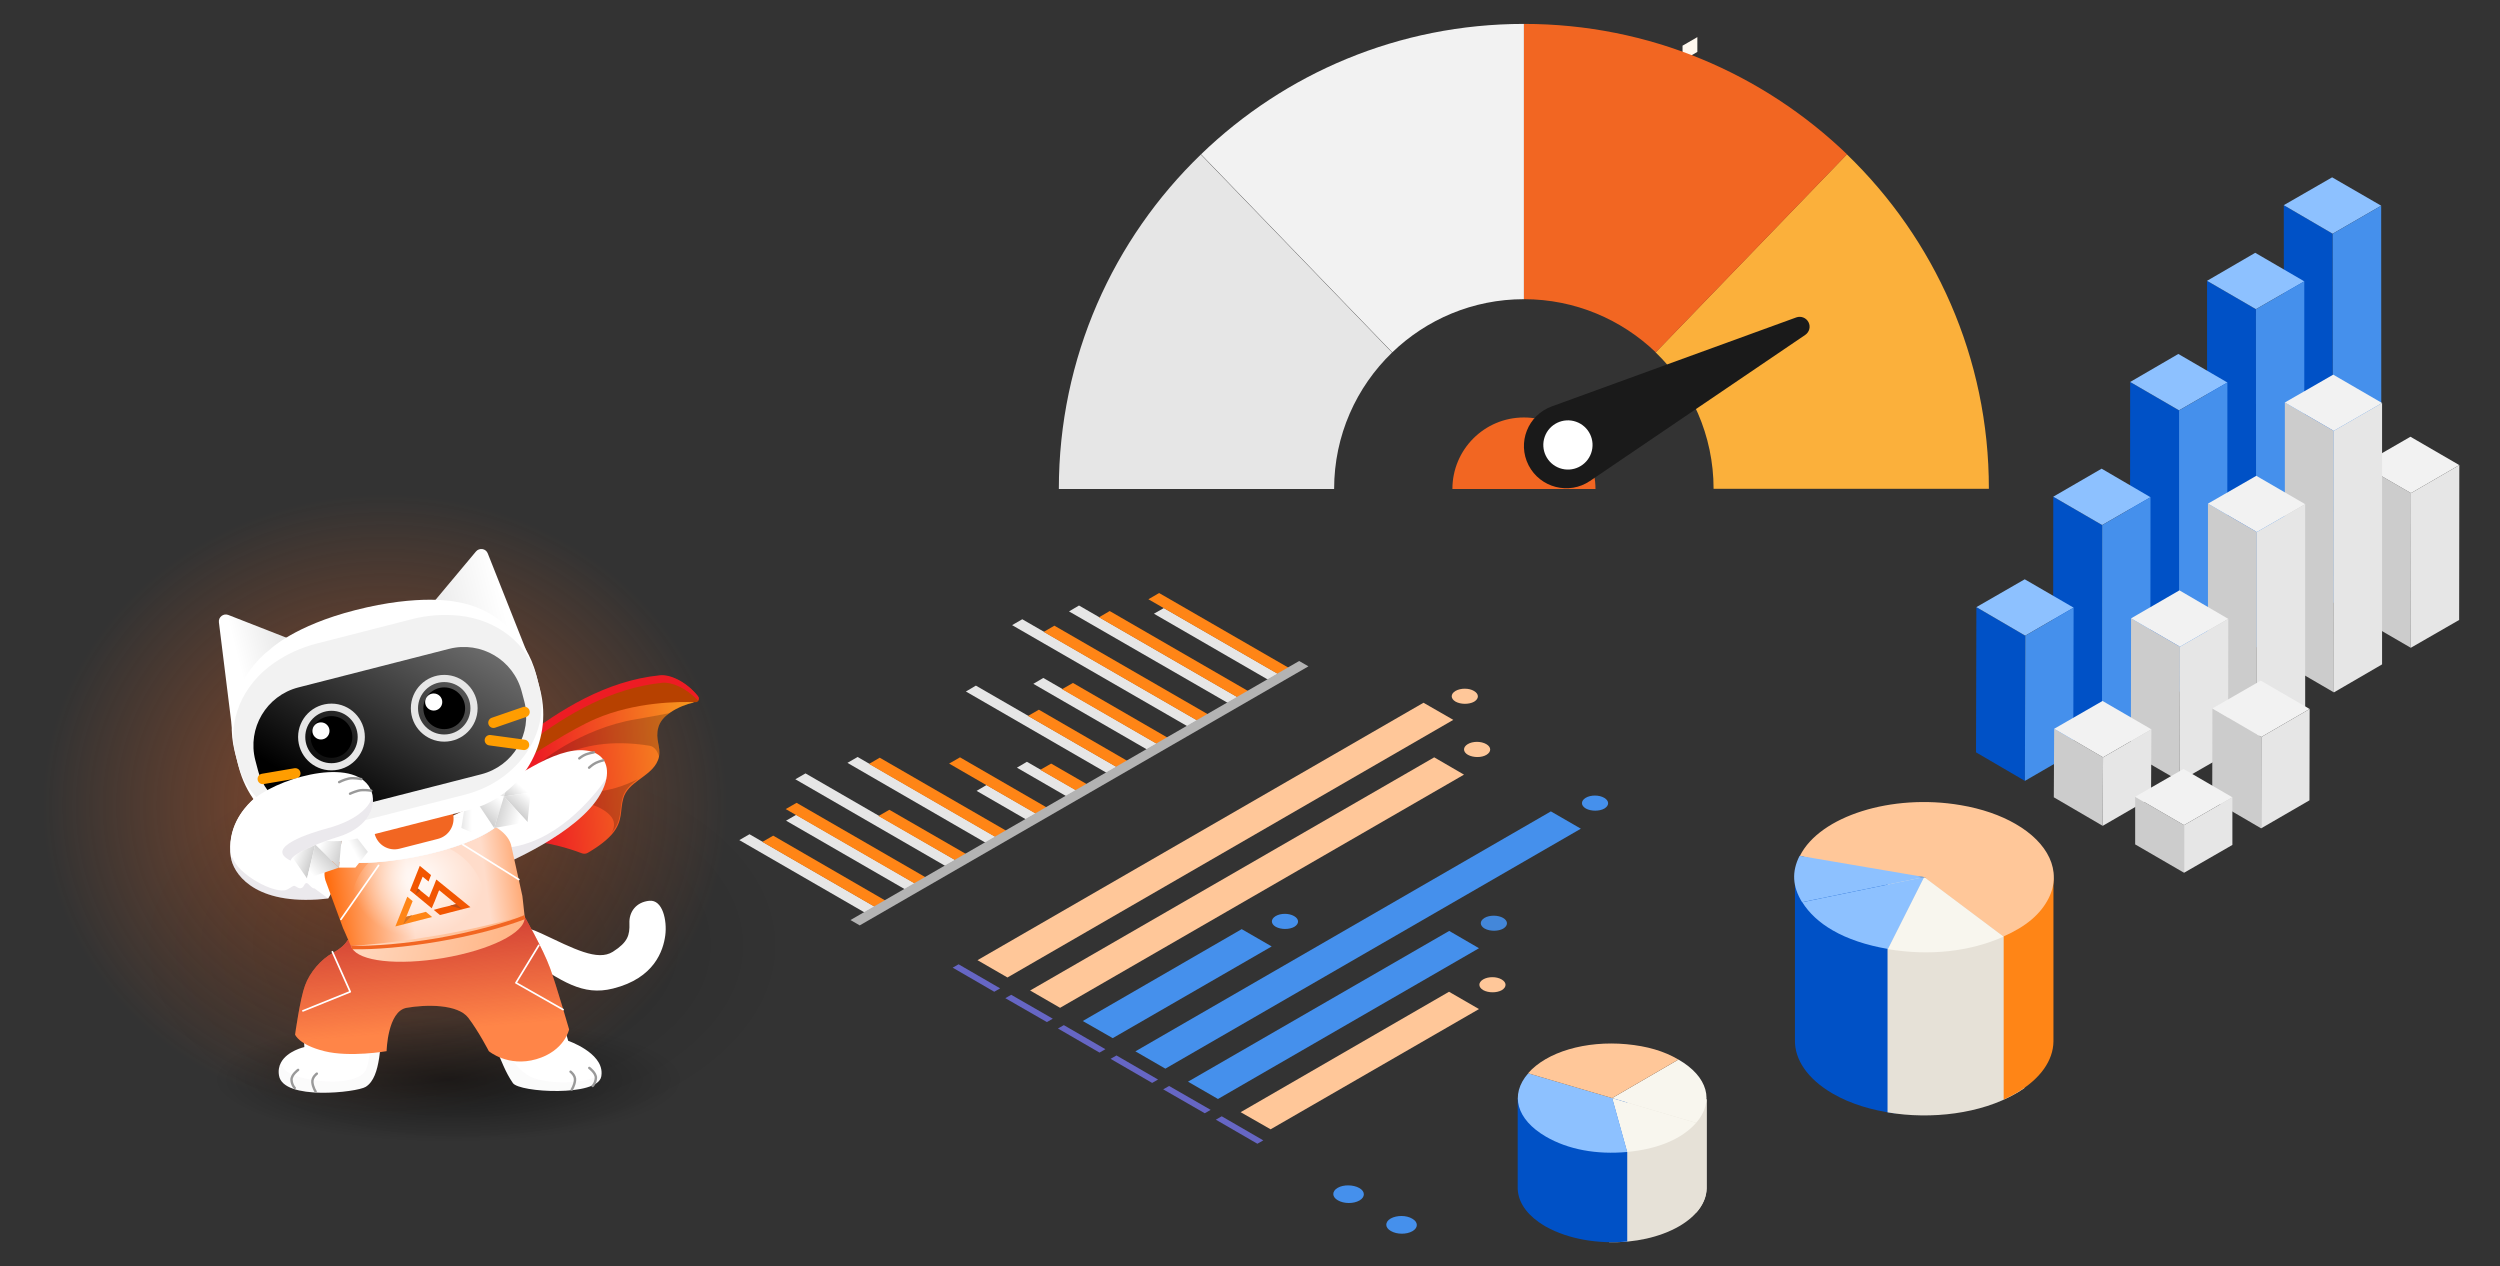 <?xml version="1.0" encoding="utf-8"?>
<!-- Generator: Adobe Illustrator 24.3.0, SVG Export Plug-In . SVG Version: 6.00 Build 0)  -->
<svg version="1.1" id="Layer_1" xmlns="http://www.w3.org/2000/svg" xmlns:xlink="http://www.w3.org/1999/xlink" x="0px" y="0px"
	 viewBox="0 0 1401.3 709.7" style="enable-background:new 0 0 1401.3 709.7;" xml:space="preserve">
<rect x="0" y="0" width="1401.3" height="709.7" fill="#333333" stroke="none"/>
<style type="text/css">
	.st0{fill:#E6E6E6;}
	.st1{fill:#FF8516;}
	.st2{fill:#B3B3B3;}
	.st3{fill:#6666C4;}
	.st4{fill:#FFC799;}
	.st5{fill:#4590EC;}
	.st6{opacity:0.9;fill:#4590EC;enable-background:new    ;}
	.st7{enable-background:new    ;}
	.st8{fill:#0051C6;}
	.st9{fill:#8DC1FF;}
	.st10{fill:#CCCCCC;}
	.st11{fill:#F2F2F2;}
	.st12{fill:#E6E1D7;}
	.st13{fill:#F8F6EE;}
	.st14{fill:#FFF8EF;}
	.st15{fill:#F26622;}
	.st16{fill:#FBB03B;}
	.st17{fill:#1A1A1A;}
	.st18{fill:#FFFFFF;}
	.st19{opacity:0.5;fill:url(#SVGID_1_);enable-background:new    ;}
	.st20{opacity:0.2;fill:url(#SVGID_2_);enable-background:new    ;}
	.st21{opacity:0.5;fill:url(#SVGID_3_);enable-background:new    ;}
	.st22{fill:url(#SVGID_4_);}
	.st23{fill:url(#SVGID_5_);}
	.st24{opacity:0.2;}
	.st25{fill:#B74100;}
	.st26{fill:#ED1C24;}
	.st27{fill:#371A45;}
	.st28{opacity:0.1;}
	.st29{opacity:2.000000e-02;}
	.st30{fill:#FF8548;}
	.st31{fill:url(#SVGID_6_);}
	.st32{fill:url(#SVGID_7_);}
	.st33{fill:url(#SVGID_8_);}
	.st34{fill:#EAEBEF;}
	.st35{opacity:0.8;fill:url(#SVGID_9_);enable-background:new    ;}
	.st36{fill:#F25601;}
	.st37{fill:#BC4E17;}
	.st38{fill:#D17224;}
	.st39{fill:none;stroke:#999999;stroke-width:1.369;stroke-linecap:round;stroke-linejoin:round;stroke-miterlimit:10;}
	.st40{fill:url(#SVGID_10_);}
	.st41{fill:url(#SVGID_11_);}
	.st42{fill:url(#SVGID_12_);}
	.st43{fill:url(#SVGID_13_);}
	.st44{fill:url(#SVGID_14_);}
	.st45{fill:url(#SVGID_15_);}
	.st46{fill:url(#SVGID_16_);}
	.st47{fill:url(#SVGID_17_);}
	.st48{fill:url(#SVGID_18_);}
	.st49{fill:url(#SVGID_19_);}
	.st50{fill:url(#SVGID_20_);}
	.st51{fill:url(#SVGID_21_);}
	.st52{fill:url(#SVGID_22_);}
	.st53{fill:url(#SVGID_23_);}
	.st54{fill:url(#SVGID_24_);}
	.st55{fill:none;stroke:#E6E6E6;stroke-width:4.019;stroke-linecap:round;stroke-linejoin:round;stroke-miterlimit:10;}
	.st56{fill:none;stroke:#FF9D00;stroke-width:5.864;stroke-linecap:round;stroke-linejoin:round;stroke-miterlimit:10;}
	.st57{fill:none;stroke:#FFFFFF;stroke-width:0.959;stroke-linecap:round;stroke-linejoin:round;stroke-miterlimit:10;}
</style>
<g>
	<g>
		<g>
			<g>
				<polygon class="st0" points="490.4,508.2 484.7,511.5 414.4,470.9 420.1,467.6 				"/>
				<polygon class="st1" points="496.3,504.8 490.3,508.3 427.3,471.9 433.4,468.4 				"/>
			</g>
			<g>
				<polygon class="st0" points="513,495.2 507.3,498.5 440.6,460 446.3,456.7 				"/>
				<polygon class="st1" points="518.9,491.8 512.8,495.3 440.4,453.5 446.5,450 				"/>
			</g>
			<g>
				<polygon class="st0" points="535.6,482.1 529.9,485.4 445.8,436.8 451.5,433.5 				"/>
				<polygon class="st1" points="541.5,478.7 535.5,482.2 492.4,457.4 498.5,453.9 				"/>
			</g>
			<g>
				<polygon class="st0" points="558.2,469.1 552.5,472.4 475,427.6 480.7,424.3 				"/>
				<polygon class="st1" points="564.1,465.7 558,469.2 487.1,428.2 493.1,424.7 				"/>
			</g>
			<g>
				<polygon class="st0" points="626,429.9 620.3,433.2 541.4,387.6 547,384.3 				"/>
				<polygon class="st1" points="631.9,426.5 625.9,430 576.2,401.3 582.3,397.8 				"/>
			</g>
			<g>
				<polygon class="st0" points="648.6,416.9 642.9,420.1 579.2,383.3 584.8,380 				"/>
				<polygon class="st1" points="654.5,413.5 648.5,417 595.3,386.3 601.4,382.8 				"/>
			</g>
			<g>
				<polygon class="st0" points="671.2,403.8 665.6,407.1 567.3,350.4 573,347.1 				"/>
				<polygon class="st1" points="677.1,400.4 671.1,403.9 585,354.2 591,350.7 				"/>
			</g>
			<g>
				<polygon class="st0" points="693.8,390.8 688.2,394 599.2,342.7 604.8,339.4 				"/>
				<polygon class="st1" points="699.7,387.4 693.7,390.9 616,346 622,342.5 				"/>
			</g>
			<g>
				<polygon class="st0" points="716.4,377.7 710.8,381 646.8,344 652.4,340.8 				"/>
				<polygon class="st1" points="722.3,374.3 716.3,377.8 643.7,335.9 649.7,332.4 				"/>
			</g>
			<g>
				<polygon class="st0" points="580.8,456 575.1,459.3 547.4,443.3 553,440 				"/>
				<polygon class="st1" points="586.7,452.6 580.6,456.1 532,428 538.1,424.5 				"/>
			</g>
			<g>
				<polygon class="st0" points="603.4,443 597.7,446.3 570,430.3 575.6,427 				"/>
				<polygon class="st1" points="609.3,439.6 603.2,443.1 583.1,431.5 589.2,428 				"/>
			</g>
		</g>
		<polygon class="st2" points="733.4,373.5 481.9,518.7 476.7,515.7 728.2,370.5 		"/>
	</g>
	<g>
		<g>
			<g>
				<g>
					<polygon class="st3" points="560.6,554 557.3,555.9 534,542.4 537.3,540.5 					"/>
					<polygon class="st3" points="590.1,571 586.8,572.9 563.5,559.5 566.8,557.6 					"/>
					<polygon class="st3" points="619.6,588.1 616.3,590 593,576.5 596.3,574.6 					"/>
					<polygon class="st3" points="649.1,605.1 645.8,607 622.5,593.5 625.8,591.6 					"/>
					<polygon class="st3" points="678.6,622.1 675.3,624 652,610.6 655.3,608.7 					"/>
					<polygon class="st3" points="708.1,639.2 704.8,641.1 681.5,627.6 684.8,625.7 					"/>
				</g>
				<g>
					<polygon class="st4" points="814.6,403.5 564.7,547.9 547.9,538.2 797.9,393.9 					"/>
					<polygon class="st4" points="820.6,434.2 594.2,564.9 577.4,555.2 803.9,424.5 					"/>
					<polygon class="st5" points="712.8,530.5 623.7,581.9 606.9,572.3 696,520.8 					"/>
					<polygon class="st5" points="886.1,464.5 653.2,599 636.4,589.3 869.3,454.8 					"/>
					<polygon class="st5" points="829,531.5 682.7,616 665.9,606.3 812.3,521.8 					"/>
					<polygon class="st4" points="829,565.6 712.2,633 695.4,623.4 812.2,555.9 					"/>
				</g>
			</g>
			<g>
				<path class="st5" d="M725.4,513.5c2.9,1.7,2.9,4.3,0.1,6c-2.8,1.6-7.5,1.6-10.4,0c-2.9-1.7-2.9-4.3-0.1-6
					C717.8,511.8,722.5,511.8,725.4,513.5z"/>
			</g>
			<g>
				<path class="st5" d="M899.2,447.2c2.9,1.7,2.9,4.3,0.1,6c-2.8,1.6-7.5,1.6-10.4,0c-2.9-1.7-2.9-4.3-0.1-6
					S896.3,445.5,899.2,447.2z"/>
			</g>
			<g>
				<path class="st6" d="M842.5,514.5c2.9,1.7,2.9,4.3,0.1,6c-2.8,1.6-7.5,1.6-10.4,0c-2.9-1.7-2.9-4.3-0.1-6
					C835,512.8,839.7,512.9,842.5,514.5z"/>
			</g>
			<g>
				<path class="st4" d="M826.2,387.3c2.9,1.7,2.9,4.3,0.1,6c-2.8,1.6-7.5,1.6-10.4,0c-2.9-1.7-2.9-4.3-0.1-6
					C818.7,385.6,823.4,385.6,826.2,387.3z"/>
			</g>
			<g>
				<path class="st4" d="M841.7,549c2.9,1.7,2.9,4.3,0.1,6c-2.8,1.6-7.5,1.6-10.4,0c-2.9-1.7-2.9-4.3-0.1-6
					C834.2,547.3,838.8,547.3,841.7,549z"/>
			</g>
			<g>
				<path class="st4" d="M833.1,417.1c2.9,1.7,2.9,4.3,0.1,6s-7.5,1.6-10.4,0c-2.9-1.7-2.9-4.3-0.1-6S830.2,415.4,833.1,417.1z"/>
			</g>
		</g>
		<g>
			<path class="st5" d="M761.9,665.9c3.4,1.9,3.4,5.1,0.1,7c-3.3,1.9-8.7,1.9-12.1-0.1c-3.4-1.9-3.4-5.1-0.1-7
				C753.1,663.9,758.5,664,761.9,665.9z"/>
			<path class="st5" d="M791.6,683.1c3.4,1.9,3.4,5.1,0.1,7c-3.3,1.9-8.7,1.9-12.1-0.1c-3.4-1.9-3.4-5.1-0.1-7
				C782.9,681.1,788.3,681.1,791.6,683.1z"/>
		</g>
	</g>
	<g>
		<g class="st7">
			<g>
				<polygon class="st8" points="1307.7,338 1280.3,322 1280.1,115 1307.5,131 				"/>
			</g>
			<g>
				<polygon class="st9" points="1307.5,131 1280.1,115 1307.2,99.4 1334.7,115.3 				"/>
			</g>
			<g>
				<polygon class="st5" points="1307.7,338 1307.5,131 1334.7,115.3 1334.8,322.3 				"/>
			</g>
		</g>
		<g class="st7">
			<g>
				<polygon class="st8" points="1264.6,362.9 1237.1,346.9 1237.1,157.4 1264.5,173.3 				"/>
			</g>
			<g>
				<polygon class="st9" points="1264.5,173.3 1237.1,157.4 1264.1,141.7 1291.6,157.7 				"/>
			</g>
			<g>
				<polygon class="st5" points="1264.6,362.9 1264.5,173.3 1291.6,157.7 1291.6,347.2 				"/>
			</g>
		</g>
		<g class="st7">
			<g>
				<polygon class="st8" points="1221.4,387.8 1193.9,371.9 1194,214.1 1221.4,230 				"/>
			</g>
			<g>
				<polygon class="st9" points="1221.4,230 1194,214.1 1221,198.4 1248.5,214.4 				"/>
			</g>
			<g>
				<polygon class="st5" points="1221.4,387.8 1221.4,230 1248.5,214.4 1248.4,372.2 				"/>
			</g>
		</g>
		<g class="st7">
			<g>
				<polygon class="st8" points="1178.2,412.7 1150.8,396.8 1150.9,278.4 1178.3,294.3 				"/>
			</g>
			<g>
				<polygon class="st9" points="1178.3,294.3 1150.9,278.4 1178,262.7 1205.4,278.7 				"/>
			</g>
			<g>
				<polygon class="st5" points="1178.2,412.7 1178.3,294.3 1205.4,278.7 1205.3,397.1 				"/>
			</g>
		</g>
		<g class="st7">
			<g>
				<polygon class="st8" points="1135,437.7 1107.6,421.7 1107.8,340.3 1135.2,356.3 				"/>
			</g>
			<g>
				<polygon class="st9" points="1135.2,356.3 1107.8,340.3 1134.9,324.7 1162.3,340.6 				"/>
			</g>
			<g>
				<polygon class="st5" points="1135,437.7 1135.2,356.3 1162.3,340.6 1162.1,422 				"/>
			</g>
		</g>
		<g class="st7">
			<g>
				<polygon class="st10" points="1351.3,363.1 1323.9,347.2 1323.9,260.5 1351.4,276.4 				"/>
			</g>
			<g>
				<polygon class="st11" points="1351.4,276.4 1323.9,260.5 1351.1,244.8 1378.5,260.7 				"/>
			</g>
			<g>
				<polygon class="st0" points="1351.3,363.1 1351.4,276.4 1378.5,260.7 1378.4,347.5 				"/>
			</g>
		</g>
		<g class="st7">
			<g>
				<polygon class="st10" points="1308.2,388.1 1280.7,372.1 1280.7,225.6 1308.1,241.5 				"/>
			</g>
			<g>
				<polygon class="st11" points="1308.1,241.5 1280.7,225.6 1307.8,210 1335.2,225.9 				"/>
			</g>
			<g>
				<polygon class="st0" points="1308.2,388.1 1308.1,241.5 1335.2,225.9 1335.2,372.4 				"/>
			</g>
		</g>
		<g class="st7">
			<g>
				<polygon class="st10" points="1265,413 1237.6,397.1 1237.6,282.3 1265,298.2 				"/>
			</g>
			<g>
				<polygon class="st11" points="1265,298.2 1237.6,282.3 1264.7,266.7 1292.1,282.6 				"/>
			</g>
			<g>
				<polygon class="st0" points="1265,413 1265,298.2 1292.1,282.6 1292.1,397.4 				"/>
			</g>
		</g>
		<g class="st7">
			<g>
				<polygon class="st10" points="1221.8,437.9 1194.4,422 1194.5,346.6 1221.9,362.5 				"/>
			</g>
			<g>
				<polygon class="st11" points="1221.9,362.5 1194.5,346.6 1221.6,330.9 1249,346.9 				"/>
			</g>
			<g>
				<polygon class="st0" points="1221.8,437.9 1221.9,362.5 1249,346.9 1248.9,422.3 				"/>
			</g>
		</g>
		<g class="st7">
			<g>
				<polygon class="st10" points="1178.6,462.9 1151.2,446.9 1151.4,408.5 1178.8,424.5 				"/>
			</g>
			<g>
				<polygon class="st11" points="1178.8,424.5 1151.4,408.5 1178.5,392.9 1205.9,408.8 				"/>
			</g>
			<g>
				<polygon class="st0" points="1178.6,462.9 1178.8,424.5 1205.9,408.8 1205.7,447.2 				"/>
			</g>
		</g>
		<g class="st7">
			<g>
				<polygon class="st10" points="1267.4,464.3 1240,448.3 1240.1,397.1 1267.5,413.1 				"/>
			</g>
			<g>
				<polygon class="st11" points="1267.5,413.1 1240.1,397.1 1267.2,381.5 1294.6,397.4 				"/>
			</g>
			<g>
				<polygon class="st0" points="1267.4,464.3 1267.5,413.1 1294.6,397.4 1294.5,448.6 				"/>
			</g>
		</g>
		<g class="st7">
			<g>
				<polygon class="st10" points="1224.2,489.2 1196.8,473.3 1196.8,446.6 1224.2,462.5 				"/>
			</g>
			<g>
				<polygon class="st11" points="1224.2,462.5 1196.8,446.6 1223.9,431 1251.3,446.9 				"/>
			</g>
			<g>
				<polygon class="st0" points="1224.2,489.2 1224.2,462.5 1251.3,446.9 1251.3,473.6 				"/>
			</g>
		</g>
	</g>
	<g>
		<path class="st8" d="M1062.2,491.9l-56.1-0.3V583c-0.2,10.8,6.9,21.7,21.2,30c10,5.8,22.1,9.4,34.9,11.1V491.9z"/>
		<path class="st12" d="M1134.7,492.3l-76.7-0.4v131.6c24.6,4.2,52.4,0.7,71.8-10.5c1.7-1,3.4-2,4.9-3.1L1134.7,492.3L1134.7,492.3z
			"/>
		<path class="st1" d="M1123.1,492.2v124.1c2.3-1,4.6-2.2,6.7-3.4c14-8.1,21.1-18.6,21.2-29.2v-91.4L1123.1,492.2z"/>
		<g>
			<path class="st13" d="M1078.5,491.6L1123,525c-19,8.5-41.7,10.9-64.8,7L1078.5,491.6z"/>
			<path class="st4" d="M1129.7,461.8c18.3,10.5,26.3,26.4,18.6,41.7c-4.5,8.9-12.6,15.8-25.3,21.4l-44.4-33.3l-34.2-2.9l-35.5-9
				c11.2-22.3,51.6-35,90.1-28.4C1110.9,453.3,1121.4,457,1129.7,461.8z"/>
			<path class="st9" d="M1078.5,491.6l-20.3,40.3c-12.2-2.1-22.6-5.6-30.9-10.4c-7.5-4.3-13.2-9.6-17.1-15.8L1078.5,491.6z"/>
			<path class="st9" d="M1078.5,491.6l-68.4,14.1c-5.4-8.8-5.9-17.1-1.4-26L1078.5,491.6z"/>
		</g>
	</g>
	<g>
		<path class="st12" d="M902,615.9v80.4c14.1,0.3,28.3-2.7,39.1-8.9c10.2-5.9,15.4-13.6,15.5-21.3v-49.9L902,615.9z"/>
		<path class="st12" d="M950.7,616.2v63.6c3.8-4.3,5.8-9,5.9-13.7v-49.9L950.7,616.2z"/>
		<path class="st8" d="M866.6,615.7l-15.9-0.1v49.9c-0.1,6.9,3.8,13.9,11.8,19.5c1.1,0.8,2.4,1.6,3.7,2.4c0.1,0.1,0.3,0.1,0.4,0.2
			c12.5,7,29.4,9.8,45.5,8.3v-80L866.6,615.7z"/>
		<g>
			<path class="st13" d="M940.8,593.9c16.5,9.5,20.4,23.5,9.9,35.5l-47.1-13.9L940.8,593.9z"/>
			<path class="st13" d="M950.7,629.4c-7.9,9-21.4,14.7-38.7,16.3l-8.4-30.2L950.7,629.4z"/>
			<path class="st9" d="M903.7,615.5l-47.1-13.9c-10.5,12-6.6,25.9,9.9,35.5c12.4,7.2,28.3,10.2,45.6,8.6L903.7,615.5z"/>
			<path class="st4" d="M911.7,585.3c-23-2.1-44.7,4.3-55.2,16.3l47.1,13.9l37.2-21.6C932.6,589.1,923.3,586.4,911.7,585.3z"/>
		</g>
	</g>
	<polygon class="st14" points="951.4,29.1 943.1,33.9 943.1,25.6 951.4,20.8 	"/>
	<path class="st15" d="M854.2,234c-22.2,0-40.1,18-40.1,40.1h80.2C894.3,252,876.3,234,854.2,234z"/>
	<g>
		<path class="st16" d="M1035.2,86.5L928,197.5c20,19.3,32.5,46.5,32.5,76.5h154.3C1114.9,200.4,1084.3,133.9,1035.2,86.5z"/>
		<path class="st0" d="M593.5,274.1h154.3c0-30.1,12.5-57.2,32.5-76.5l-107.2-111C624.1,133.9,593.5,200.4,593.5,274.1z"/>
		<path class="st11" d="M854.2,167.7V13.4l0,0c-70.3,0-134.1,27.8-181,73.1l107.2,111C799.5,179.1,825.5,167.7,854.2,167.7
			L854.2,167.7z"/>
		<path class="st15" d="M854.2,13.4v154.3c28.7,0,54.7,11.4,73.9,29.8l107.2-111C988.3,41.3,924.5,13.4,854.2,13.4z"/>
	</g>
	<g>
		<path class="st17" d="M891.2,269.6l120.7-81.9c2.3-1.6,3.1-4.6,1.8-7.1l0,0c-1.3-2.5-4.2-3.6-6.8-2.7l-137.1,49.9
			c-13.4,4.9-19.5,20.3-13,33C863.3,273.4,879.4,277.6,891.2,269.6z"/>
		
			<ellipse transform="matrix(0.332 -0.943 0.943 0.332 351.781 995.695)" class="st18" cx="879.2" cy="249.4" rx="13.8" ry="13.8"/>
	</g>
	<g>
		<g>
			
				<radialGradient id="SVGID_1_" cx="-3313.649" cy="-44261.246" r="112.625" gradientTransform="matrix(1.711 0 0 1.556 5885.454 69322.383)" gradientUnits="userSpaceOnUse">
				<stop  offset="0" style="stop-color:#F26622"/>
				<stop  offset="5.991501e-02" style="stop-color:#F26622;stop-opacity:0.94"/>
				<stop  offset="0.997" style="stop-color:#F26622;stop-opacity:0"/>
			</radialGradient>
			<path class="st19" d="M411.4,450.6c0,108.6-87.3,191.2-194.3,191.2S22.9,554.9,22.9,450.6s87.3-191.2,194.3-191.2
				S411.4,341.9,411.4,450.6z"/>
			
				<radialGradient id="SVGID_2_" cx="-3761.874" cy="-42839.273" r="90.378" gradientTransform="matrix(2.047 0 0 1.251 7959.732 54121.645)" gradientUnits="userSpaceOnUse">
				<stop  offset="0" style="stop-color:#000000"/>
				<stop  offset="5.991501e-02" style="stop-color:#000000;stop-opacity:0.94"/>
				<stop  offset="0.997" style="stop-color:#000000;stop-opacity:0"/>
			</radialGradient>
			<path class="st20" d="M445.2,539c0,70.1-83.8,123.3-186.6,123.3S72.1,606.3,72.1,539s83.8-123.3,186.6-123.3
				S445.2,468.9,445.2,539z"/>
			
				<radialGradient id="SVGID_3_" cx="-2695.829" cy="-25804.068" r="100.385" gradientTransform="matrix(1.322 0 0 0.351 3815.274 9662.384)" gradientUnits="userSpaceOnUse">
				<stop  offset="0" style="stop-color:#000000"/>
				<stop  offset="5.991501e-02" style="stop-color:#000000;stop-opacity:0.94"/>
				<stop  offset="0.997" style="stop-color:#000000;stop-opacity:0"/>
			</radialGradient>
			<path class="st21" d="M387,601.8c0,21.8-60.1,38.5-133.8,38.5s-133.8-17.5-133.8-38.5s60.1-38.5,133.8-38.5S387,579.9,387,601.8z
				"/>
			
				<linearGradient id="SVGID_4_" gradientUnits="userSpaceOnUse" x1="-8123.23" y1="680.151" x2="-7751.961" y2="778.969" gradientTransform="matrix(-0.97 0.243 -0.243 -0.97 -7412.044 3163.047)">
				<stop  offset="0" style="stop-color:#FFFFFF"/>
				<stop  offset="1" style="stop-color:#000000"/>
			</linearGradient>
			<path class="st22" d="M266.3,530.2c0,0,12.6-3.8,28.5,6.6c20.1,13.2,31.7,21.6,48.8,17.3c23.3-5.8,28.2-21.4,29.3-29.8
				c1.1-8.4-1.5-20.1-8.9-19.4s-11.5,6.2-11.2,12.7c0.2,6.5-0.8,10.5-9.3,15.9c-8.6,5.4-21.8-1.7-40.1-10.3
				c-19.9-9.3-35.6-4.9-37.6-4.5C263.7,519.1,258.9,527.8,266.3,530.2z"/>
			<g>
				<g>
					<g>
						<g>
							<g>
								
									<linearGradient id="SVGID_5_" gradientUnits="userSpaceOnUse" x1="-4353.527" y1="-1209.621" x2="-4425.377" y2="-1255.596" gradientTransform="matrix(-0.791 0.612 -0.612 -0.791 -3882.486 2144.905)">
									<stop  offset="0" style="stop-color:#ED1C24"/>
									<stop  offset="1" style="stop-color:#F7931E"/>
								</linearGradient>
								<path class="st23" d="M270.1,479.2c15-15.4,48.2-3.9,56.1-0.9c1.1,0.4,2.3,0.3,3.3-0.3c6.7-3.9,10.9-7.4,13.6-10.5l0,0
									c6.3-7.4,4.3-13.2,6.3-20c1.3-4.6,4.8-7.5,8.6-10.3l0,0c4.3-3.2,8.9-6.2,10.8-11.1c0.3-0.7,0.5-1.4,0.6-2.1
									c1.1-5.5-2.3-9.6-0.4-16.2c0.9-3.4,3.4-6.1,6.4-8.2c4.5-3.2,10.1-5.1,13-5.7c0.6-0.1,0.8-0.9,0.3-1.3l-10.8-9.5l-39.6,9
									L257,444.8L270.1,479.2z"/>
							</g>
						</g>
					</g>
				</g>
				<g class="st24">
					<g>
						<g>
							<g>
								<path d="M342.7,457.9c2.4,3.2,1.5,6.6,0,9.1c6.3-7.4,4.3-13.2,6.3-20c1.3-4.6,4.8-7.5,8.6-10.3c-7.1,3.5-17.1,7.3-27.2,7.1
									c-18-0.4-31.2,9.8-31.3,9.9C320.7,444.2,338,451.6,342.7,457.9z"/>
							</g>
						</g>
					</g>
				</g>
				<g class="st24">
					<g>
						<g>
							<g>
								<path d="M300.9,430.4c2,3.3,18.6-19.6,63.2-12.4c2.8,0.5,4.4,3,5.3,6.1c1.1-5.5-2.3-9.6-0.4-16.2c0.9-3.4,3.4-6.1,6.4-8.2
									c-6.1,1.2-12.9,2.4-19.2,3.5C326,408.2,299.6,428.3,300.9,430.4z"/>
							</g>
						</g>
					</g>
				</g>
				<g>
					<g>
						<g>
							<g>
								<path class="st25" d="M243.7,448.3c23.3-3.8,65.7-63.3,126.5-69.4c5.6-0.6,14.7,3.4,21.2,11.6c1,1.3,0.1,3.2-1.6,3.1
									c-9.4-0.4-33.8-0.2-55.9,9.3c-28.1,12.1-78.4,51.5-85.2,48.2C245.9,449.8,243.7,448.3,243.7,448.3z"/>
							</g>
						</g>
					</g>
				</g>
				<g>
					<g>
						<g>
							<g>
								<path class="st26" d="M243.4,448c0,0,2.2,1.5,5,2.8c0.2,0.1,0.4,0.1,0.6,0.2c24-9.2,65-62.5,122.3-68.3
									c5.2-0.5,13.4,2.9,19.8,9.9c0.6-0.7,0.7-1.7,0-2.5c-6.6-8.2-15.6-12.2-21.2-11.6C309.1,384.7,266.7,444.2,243.4,448z"/>
							</g>
						</g>
					</g>
				</g>
			</g>
			<g>
				<path class="st18" d="M187.6,479.8c1.6,3.7,4,7.4,4.7,9.3l-3.9,6.8l-4.4,7.7c-2.2,0.3-4.3,0.4-6.3,0.6
					c-36.4,2.2-47.1-15.3-48.3-23.7c-2.4-16.6,7.1-27.2,11.5-31.5c0.7-0.7,1.4-1.3,2.2-2c14.5-11.4,52.3-22.1,63.3-6.9
					c6.2,8.6,1.9,23.2-17.3,29C184.5,470.5,185.5,475.2,187.6,479.8z"/>
			</g>
			<g>
				<g>
					<path class="st27" d="M279.1,475.8c1.6-0.8,3.2-1.5,4.7-2.2c1.6-0.7,3.2-1.4,4.8-2c1.6-0.6,3.3-1.2,5-1.8
						c1.7-0.5,3.4-1,5.3-1.3c0.8-0.1,1.6,0.4,1.7,1.2c0.1,0.8-0.4,1.6-1.2,1.7h-0.1l0,0c-1.6,0.1-3.3,0.5-4.9,0.8
						c-1.6,0.4-3.3,0.9-4.9,1.4s-3.3,1.1-4.9,1.6c-1.6,0.6-3.2,1.2-4.8,1.8l0,0c-0.4,0.2-0.8,0-1-0.4
						C278.6,476.4,278.7,476,279.1,475.8z"/>
				</g>
			</g>
			<g>
				<path class="st18" d="M339.9,436.4c-0.5,2.7-1.6,5.6-3.3,8.6c-12.3,22.3-55.6,40-55.6,40s2.5,7.7,7.8,21.4
					c0.1,0.3,0.3,0.6,0.4,1c1.6,4.2,3.5,9,5.7,14.2c2.5,6.1,5.5,13,8.8,20.4c8,17.8,14.8,41.4,14.8,41.4s19,6.5,18.7,18.2
					c0,0.6-0.1,1.3-0.2,1.9c-2.2,11.3-45.8,8.9-49.5,3.6c-4.4-6.4-6.1-11.9-10.5-21.7c-3.2-7.2-6.6-14.7-14-20.7
					c-8.4-6.2-22.3-6.3-31.2-5.4c-12.9,1.2-15,9.1-16.6,14.9c-2.7,9.6-1.1,29.3-10.2,35c-5,3.1-46.2,7.8-48.6-6.3
					c-0.5-2.9,0-5.3,1.1-7.3c3.5-6.6,13.1-8.7,13.1-8.7s-1-15.5,0-24c2.3-21.1,28.5-30.7,28.5-30.7s-0.1-2-1.1-8.6
					c-1.2-8.2-2.5-14.4-3.5-18.6c-0.9-4-1.5-6.1-1.5-6.1l-2.4-7.1l-1.4-4l15.2-7.2l57.3-27.1c1.9-1.2,3.9-2.5,6.2-4
					c17-11.5,43.3-31.3,60.7-28.8C337.5,421.8,341.5,428,339.9,436.4z"/>
			</g>
			<g class="st28">
				<path class="st27" d="M339.9,436.4c-0.5,2.7-1.6,5.6-3.3,8.6c-12.3,22.3-55.6,40-55.6,40s2.5,7.7,7.8,21.4l-2.8,1.3
					c-3.2-9.9-13.9-4.5-14.6-8.5c-0.4-2,5.9-4,4-7.8c-2-3.8-11.6-1.4-11.5-4.5c0.1-2.4,5.4-2,9-2.9s-1.9-6.1-2.3-7.8
					c-0.6-2.6,5.2-0.4,12.2-0.9C311.3,473.1,332.4,447.1,339.9,436.4z"/>
			</g>
			<g class="st29">
				<path class="st27" d="M337.2,601.6c0,0.6-0.1,1.3-0.2,1.9c-2.2,11.3-45.8,8.9-49.5,3.6c-4.4-6.4-6.1-11.9-10.5-21.7
					c-3.2-7.2-6.6-14.7-14-20.7c-8.4-6.2-22.3-6.3-31.2-5.4c-12.9,1.2-15,9.1-16.6,14.9c-2.7,9.6-1.1,29.3-10.2,35
					c-5,3.1-46.2,7.8-48.6-6.3c-0.5-2.9,0-5.3,1.1-7.3c0.5,2.7,2.5,5.7,8.6,7.6c13.6,4.3,36.4,5.1,39.5-4.7
					c3.1-9.9,1.1-18.9,1.2-27.3c0.1-6.7-0.7-15.4,3.6-18c2.3-1.4,5.1,1.7,8.6,1.3s3.6-8.5,6.1-8.6c3.1-0.1,2.6,5.3,9,7.4
					c5.8,2,20.7,1.6,26-3.6c5-5,3.4,3.9,4.7,6.4c2.6,4.9,12.7-3.3,14.2,0.5c0.7,1.7-1.8,8.1-0.6,15.6c1.5,9.3,7.3,25.3,18.9,31.3
					C305.4,607.6,328.6,608.5,337.2,601.6z"/>
			</g>
			<path class="st30" d="M165.4,579.9c0,0,2,5.7,16.4,9.3s34.9,0,34.9,0s0.5-22.4,11.2-24.3c10.7-1.9,28.7-2.2,34.6,5.6
				s11.5,18.7,11.5,18.7s10.8,9.1,26.6,4.5C316.5,589.1,319,577,319,577s-6.8-23.6-10.7-34.4s-15.1-30.3-15.1-30.3
				s-14.3,12.4-44.9,14.7c-30.6,2.4-53.5,0-53.5,0s-1.4,3.4-8.2,7.1c-6.8,3.7-12.9,10.9-15.6,18.2
				C168.2,559.7,165.4,579.9,165.4,579.9z"/>
			
				<linearGradient id="SVGID_6_" gradientUnits="userSpaceOnUse" x1="242.144" y1="134.244" x2="235.501" y2="217.376" gradientTransform="matrix(1 0 0 -1 0 712)">
				<stop  offset="1.086869e-06" style="stop-color:#C1272D;stop-opacity:0"/>
				<stop  offset="1" style="stop-color:#C1272D"/>
			</linearGradient>
			<path class="st31" d="M165.4,579.9c0,0,2,5.7,16.4,9.3s34.9,0,34.9,0s0.5-22.4,11.2-24.3c10.7-1.9,28.7-2.2,34.6,5.6
				s11.5,18.7,11.5,18.7s10.8,9.1,26.6,4.5C316.5,589.1,319,577,319,577s-6.8-23.6-10.7-34.4s-15.1-30.3-15.1-30.3
				s-14.3,12.4-44.9,14.7c-30.6,2.4-53.5,0-53.5,0s-1.4,3.4-8.2,7.1c-6.8,3.7-12.9,10.9-15.6,18.2
				C168.2,559.7,165.4,579.9,165.4,579.9z"/>
			<g>
				
					<linearGradient id="SVGID_7_" gradientUnits="userSpaceOnUse" x1="-2372.01" y1="-763.984" x2="-2482.895" y2="-755.623" gradientTransform="matrix(1.215 -0.276 -0.221 -0.975 3031.726 -913.122)">
					<stop  offset="0" style="stop-color:#FF6400"/>
					<stop  offset="0.113" style="stop-color:#FF8C43"/>
					<stop  offset="0.339" style="stop-color:#FFDCCA"/>
					<stop  offset="0.65" style="stop-color:#FFDCCA"/>
					<stop  offset="1" style="stop-color:#FF6400"/>
				</linearGradient>
				<path class="st32" d="M286.4,473.3l6.4,28.9l0.2,1.7l1,9.1c-12.5,4.9-29.4,9.4-48.4,12.8c-18.8,3.2-35.9,4.6-49,4.3l-3.6-8.3
					l-0.7-1.5l-9.9-26.9c-1.1-3.7-0.4-7.6,1.6-11.3c10.3,2.6,28.2,2.2,48.6-1.7c20.6-4,37.3-10.5,45.2-16.8
					C282.1,466.1,285.2,469.5,286.4,473.3z"/>
				
					<linearGradient id="SVGID_8_" gradientUnits="userSpaceOnUse" x1="-2543.814" y1="-741.113" x2="-2253.197" y2="-863.198" gradientTransform="matrix(1.215 -0.276 -0.221 -0.975 3031.726 -913.122)">
					<stop  offset="0" style="stop-color:#FFFFFF"/>
					<stop  offset="1" style="stop-color:#FF6400"/>
				</linearGradient>
				<path class="st33" d="M245.3,524.3c18.9-3.3,36-7.4,48.7-11.3v0.6c0,0.3,0.1,0.5,0.1,0.8c0,8.5-19.3,18.1-45.6,22.6
					c-25.8,4.3-47.2,1.8-51.2-5.6c-0.1-0.2-0.2-0.5-0.3-0.7l-0.3-0.5C209.5,529.5,226.5,527.5,245.3,524.3z"/>
				<path class="st34" d="M232.7,480.3c-20.4,3.9-38.3,4.3-48.6,1.7c3.3-6.3,10-11.7,18.2-13.3l50.4-10.1c8.5-1.8,18.1,0.5,25.2,5
					C269.9,469.9,253.3,476.3,232.7,480.3z"/>
				<path class="st18" d="M277.9,463.5c-7.9,6.4-24.6,12.8-45.2,16.8c-20.4,3.9-38.3,4.3-48.6,1.7c3.3-6.3,10-11.7,18.2-13.3
					l50.4-10.1C261.2,456.8,270.8,459,277.9,463.5z"/>
				<path class="st15" d="M294,513l0.1,0.9c0.1,0.4,0.2,0.8,0.2,1.3c-12.6,4.8-29.4,9.3-48.2,12.5c-18.6,3.2-35.6,4.6-48.7,4.4
					c-0.2-0.4-0.3-0.8-0.4-1.2l-0.4-0.8c13.1,0.3,30.2-1.1,49-4.3C264.6,522.4,281.5,517.9,294,513z"/>
			</g>
			
				<radialGradient id="SVGID_9_" cx="149.632" cy="-35920.219" r="57.402" gradientTransform="matrix(0.649 0 0 0.574 137 21110.707)" gradientUnits="userSpaceOnUse">
				<stop  offset="0" style="stop-color:#FFFFFF"/>
				<stop  offset="0.185" style="stop-color:#FFFFFF;stop-opacity:0.94"/>
				<stop  offset="0.997" style="stop-color:#FFFFFF;stop-opacity:0"/>
			</radialGradient>
			<path class="st35" d="M272,507.6c0,20.4-16.9,35.9-37.6,35.9s-37.6-16.3-37.6-35.9s16.9-35.9,37.6-35.9S272,487.2,272,507.6z"/>
			<g>
				<polygon class="st1" points="227.7,513.9 231.3,505.1 228.3,502.6 221.6,519.3 242.2,514 238.7,511.1 				"/>
				<polygon class="st36" points="244.6,493 244.6,493.1 244.5,493.1 243.2,496.5 241.5,500.6 240.5,503.1 234.2,498 236.9,491.4 
					240.2,494.1 241.6,490.5 235.3,485.3 229.8,499.1 231.7,500.6 231.7,500.6 242,509.1 242,509.1 243.3,506 243.3,506 
					243.5,505.6 245.9,499.5 246.2,499 255.7,506.8 252.1,507.7 247.5,508.8 243.1,510 243.1,510 246.6,512.9 263.7,508.5 				"/>
				<polygon class="st37" points="234.2,498 232.8,501.5 235.6,499.1 				"/>
				<polygon class="st38" points="227.7,513.9 226,518.1 231.1,513 				"/>
				<polygon class="st37" points="255.7,506.8 259.2,509.7 252.3,507.6 				"/>
			</g>
			<g>
				<path class="st39" d="M330.3,598.6c0,0,3.9,2.8,3.7,5.7c-0.2,2.9-1.8,4.4-1.8,4.4"/>
				<path class="st39" d="M319.8,600.7c0,0,2.8,2,2.5,4.9s-1.8,5.1-1.8,5.1"/>
			</g>
			<g>
				<path class="st39" d="M167.1,599.7c0,0-3.9,2.8-3.7,5.7s1.8,4.4,1.8,4.4"/>
				<path class="st39" d="M177.6,601.8c0,0-2.8,2-2.5,4.9s1.8,5.1,1.8,5.1"/>
			</g>
			<g>
				<g>
					
						<linearGradient id="SVGID_10_" gradientUnits="userSpaceOnUse" x1="-2085.027" y1="-820.506" x2="-2023.363" y2="-804.093" gradientTransform="matrix(0.969 -0.247 -0.247 -0.969 2013.064 -838.17)">
						<stop  offset="0" style="stop-color:#FFFFFF"/>
						<stop  offset="1" style="stop-color:#000000"/>
					</linearGradient>
					<polygon class="st40" points="206.2,477.5 192.4,459.6 190,486.3 199.2,486.3 					"/>
					
						<linearGradient id="SVGID_11_" gradientUnits="userSpaceOnUse" x1="-2098.172" y1="-813.766" x2="-2036.835" y2="-854.452" gradientTransform="matrix(0.969 -0.247 -0.247 -0.969 2013.064 -838.17)">
						<stop  offset="0" style="stop-color:#FFFFFF"/>
						<stop  offset="1" style="stop-color:#000000"/>
					</linearGradient>
					<polygon class="st41" points="192.4,459.6 190,486.3 176.7,473.4 					"/>
					
						<linearGradient id="SVGID_12_" gradientUnits="userSpaceOnUse" x1="-2105.331" y1="-804.337" x2="-2022.982" y2="-858.96" gradientTransform="matrix(0.969 -0.247 -0.247 -0.969 2013.064 -838.17)">
						<stop  offset="0" style="stop-color:#FFFFFF"/>
						<stop  offset="1" style="stop-color:#000000"/>
					</linearGradient>
					<polygon class="st42" points="192.4,459.6 167,464 176.7,473.4 					"/>
					
						<linearGradient id="SVGID_13_" gradientUnits="userSpaceOnUse" x1="-2113.109" y1="-812.421" x2="-2068.212" y2="-842.202" gradientTransform="matrix(0.969 -0.247 -0.247 -0.969 2013.064 -838.17)">
						<stop  offset="0" style="stop-color:#FFFFFF"/>
						<stop  offset="1" style="stop-color:#000000"/>
					</linearGradient>
					<polygon class="st43" points="162.6,478.6 167,464 176.7,473.4 					"/>
					
						<linearGradient id="SVGID_14_" gradientUnits="userSpaceOnUse" x1="-2116.619" y1="-819.443" x2="-2067.433" y2="-852.068" gradientTransform="matrix(0.969 -0.247 -0.247 -0.969 2013.064 -838.17)">
						<stop  offset="0" style="stop-color:#FFFFFF"/>
						<stop  offset="1" style="stop-color:#000000"/>
					</linearGradient>
					<polygon class="st44" points="162.6,478.6 172.1,492.4 176.7,473.4 					"/>
					
						<linearGradient id="SVGID_15_" gradientUnits="userSpaceOnUse" x1="-2110.78" y1="-830.329" x2="-2043.357" y2="-795.087" gradientTransform="matrix(0.969 -0.247 -0.247 -0.969 2013.064 -838.17)">
						<stop  offset="0" style="stop-color:#FFFFFF"/>
						<stop  offset="1" style="stop-color:#000000"/>
					</linearGradient>
					<polygon class="st45" points="190,486.3 172.1,492.4 176.7,473.4 					"/>
				</g>
				<g>
					
						<linearGradient id="SVGID_16_" gradientUnits="userSpaceOnUse" x1="3802.788" y1="-820.497" x2="3864.452" y2="-804.084" gradientTransform="matrix(-0.969 0.247 -0.247 -0.969 3746.809 -1281.021)">
						<stop  offset="0" style="stop-color:#FFFFFF"/>
						<stop  offset="1" style="stop-color:#000000"/>
					</linearGradient>
					<polygon class="st46" points="258.6,464.1 262.1,441.8 277,464.1 268.9,468.5 					"/>
					
						<linearGradient id="SVGID_17_" gradientUnits="userSpaceOnUse" x1="3789.658" y1="-813.748" x2="3850.995" y2="-854.433" gradientTransform="matrix(-0.969 0.247 -0.247 -0.969 3746.809 -1281.021)">
						<stop  offset="0" style="stop-color:#FFFFFF"/>
						<stop  offset="1" style="stop-color:#000000"/>
					</linearGradient>
					<polygon class="st47" points="262.1,441.8 277,464.1 282.5,446.4 					"/>
					
						<linearGradient id="SVGID_18_" gradientUnits="userSpaceOnUse" x1="3782.495" y1="-804.323" x2="3864.845" y2="-858.947" gradientTransform="matrix(-0.969 0.247 -0.247 -0.969 3746.809 -1281.021)">
						<stop  offset="0" style="stop-color:#FFFFFF"/>
						<stop  offset="1" style="stop-color:#000000"/>
					</linearGradient>
					<polygon class="st48" points="262.1,441.8 286.6,433.4 282.5,446.4 					"/>
					
						<linearGradient id="SVGID_19_" gradientUnits="userSpaceOnUse" x1="3774.704" y1="-812.426" x2="3819.601" y2="-842.207" gradientTransform="matrix(-0.969 0.247 -0.247 -0.969 3746.809 -1281.021)">
						<stop  offset="0" style="stop-color:#FFFFFF"/>
						<stop  offset="1" style="stop-color:#000000"/>
					</linearGradient>
					<polygon class="st49" points="297.4,444.2 286.6,433.4 282.5,446.4 					"/>
					
						<linearGradient id="SVGID_20_" gradientUnits="userSpaceOnUse" x1="3771.205" y1="-819.433" x2="3820.39" y2="-852.058" gradientTransform="matrix(-0.969 0.247 -0.247 -0.969 3746.809 -1281.021)">
						<stop  offset="0" style="stop-color:#FFFFFF"/>
						<stop  offset="1" style="stop-color:#000000"/>
					</linearGradient>
					<polygon class="st50" points="297.4,444.2 295.7,460.8 282.5,446.4 					"/>
					
						<linearGradient id="SVGID_21_" gradientUnits="userSpaceOnUse" x1="3777.043" y1="-830.34" x2="3844.466" y2="-795.097" gradientTransform="matrix(-0.969 0.247 -0.247 -0.969 3746.809 -1281.021)">
						<stop  offset="0" style="stop-color:#FFFFFF"/>
						<stop  offset="1" style="stop-color:#000000"/>
					</linearGradient>
					<polygon class="st51" points="277,464.1 295.7,460.8 282.5,446.4 					"/>
				</g>
			</g>
			<g>
				<path class="st15" d="M245.5,470.2l-21.5,5.5c-6.2,1.6-12.4-2.1-14-8.3l-1.9-7.3l43.9-11.2l1.9,7.3
					C255.4,462.3,251.7,468.6,245.5,470.2z"/>
				<g>
					<g>
						
							<linearGradient id="SVGID_22_" gradientUnits="userSpaceOnUse" x1="-2215.049" y1="-742.169" x2="-1981.186" y2="-742.169" gradientTransform="matrix(0.969 -0.247 -0.247 -0.969 2017.734 -872.315)">
							<stop  offset="0" style="stop-color:#808080"/>
							<stop  offset="1" style="stop-color:#FFFFFF"/>
						</linearGradient>
						<path class="st52" d="M295.6,366.2l-22.2-56c-1.1-2.8-4.7-3.3-6.6-1.1l-24.5,29.3c0,0,14.7,2.8,25.7,7.9
							C286,354.6,295.6,366.2,295.6,366.2z"/>
						
							<linearGradient id="SVGID_23_" gradientUnits="userSpaceOnUse" x1="-1309.284" y1="-742.266" x2="-1155.244" y2="-742.266" gradientTransform="matrix(-0.969 0.247 -0.247 -0.969 -1167.997 -58.568)">
							<stop  offset="0" style="stop-color:#808080"/>
							<stop  offset="1" style="stop-color:#FFFFFF"/>
						</linearGradient>
						<path class="st53" d="M130.1,408.5l-7.4-59.7c-0.4-2.9,2.6-5.2,5.3-4.1l35.5,13.9c0,0-11.6,9.5-18.8,19.2
							C132.9,393.7,130.1,408.5,130.1,408.5z"/>
					</g>
					<path class="st18" d="M255.4,337.3c0,0-20.2-4.6-56.3,4.7c-34.1,8.7-47.5,21.8-47.5,21.8c-17.6,13.4-25.5,36.1-20,57.6l2.2,8.5
						c7.6,29.6,37.6,47.4,67.2,39.9l61.9-15.8c29.6-7.6,47.4-37.6,39.9-67.2l-2.2-8.5C295,356.7,277.3,340.6,255.4,337.3z"/>
					<path class="st11" d="M257.4,345.1L257.4,345.1c-8.7-0.9-17.7-0.3-26.3,1.9l-53.5,13.7c-8.7,2.2-16.8,5.9-24,10.9l0,0
						c-17.9,12.4-26.3,32.7-21.5,51.5l1.2,4.8c6.6,25.9,36,40.9,65.5,33.3l61.9-15.8c29.6-7.6,48.2-34.7,41.5-60.7L301,380
						C296.2,361.2,279,347.4,257.4,345.1z"/>
					
						<linearGradient id="SVGID_24_" gradientUnits="userSpaceOnUse" x1="-1895.603" y1="-636.423" x2="-2097.378" y2="-832.624" gradientTransform="matrix(0.969 -0.247 -0.247 -0.969 2017.734 -872.315)">
						<stop  offset="0" style="stop-color:#FFFFFF"/>
						<stop  offset="1" style="stop-color:#000000"/>
					</linearGradient>
					<path class="st54" d="M269.7,434l-84.4,21.6c-17.9,4.6-36.2-6.2-40.8-24.2l-1.4-5.3c-4.6-17.9,6.2-36.2,24.2-40.8l84.4-21.6
						c17.9-4.6,36.2,6.2,40.8,24.2l1.4,5.3C298.5,411.2,287.7,429.4,269.7,434z"/>
					<g>
						<g>
							<circle class="st55" cx="249" cy="397" r="16.7"/>
							<circle cx="249" cy="397" r="11.7"/>
							<circle class="st18" cx="243.1" cy="393.5" r="4.8"/>
						</g>
						<g>
							<circle class="st55" cx="185.8" cy="413.1" r="16.7"/>
							<circle cx="185.8" cy="413.1" r="11.7"/>
							<circle class="st18" cx="179.9" cy="409.7" r="4.8"/>
						</g>
					</g>
					<g>
						<g>
							<line class="st56" x1="276.6" y1="405.1" x2="294" y2="399.1"/>
							<line class="st56" x1="274.6" y1="414.9" x2="293.7" y2="417.5"/>
						</g>
						<g>
							<line class="st56" x1="165.5" y1="433.5" x2="147.3" y2="436.6"/>
							<line class="st56" x1="171.9" y1="441.2" x2="156.4" y2="452.5"/>
						</g>
					</g>
				</g>
			</g>
			<g>
				<g class="st28">
					<path class="st27" d="M184.1,503.7c-41.5,4.8-53.4-14.3-54.6-23.2c-0.4-2.8-0.5-5.4-0.3-7.8c0,0.5,0.9,7.1,1.1,7.6
						c2.3,9.6,24.3,21.5,30.7,18.3c1.6-0.8,2.7-1.7,3.5-2c1.3-0.4,2,1.4,4,1.3c1.9-0.1,2.1-3.3,3.5-2.9c1.2,0.3,2.6,3.1,4.3,3
						L184.1,503.7z"/>
				</g>
				<g>
					<path class="st18" d="M163,483.4c-1.7-4.4,17.8-11.6,26.2-14.1c19.2-5.8,23.4-20.4,17.3-29c-11.6-16.1-53.2-3.2-65.5,8.8
						c-4.4,4.3-13.9,14.9-11.5,31.5"/>
				</g>
				<g class="st28">
					<path class="st27" d="M189.2,469.2c-7.9,2.4-25.4,8.8-26.3,13.2c-15.6-7.5,12.5-15.9,20.6-18.1c16-4.3,24.4-12,25.3-18.7
						C210.5,454,204.8,464.5,189.2,469.2z"/>
				</g>
			</g>
			<polyline class="st57" points="302,529.9 289.2,550.9 315.6,565.9 			"/>
			<polyline class="st57" points="186.3,533.5 196.3,555.9 169.8,566.6 			"/>
			<line class="st57" x1="259.4" y1="473.4" x2="290.8" y2="493"/>
			<line class="st57" x1="191.1" y1="515.3" x2="212.2" y2="485.1"/>
		</g>
		<path class="st39" d="M324.7,425.1c0,0,1.8-1.5,3.6-2.2c1.8-0.7,4.6-1.2,4.6-1.2"/>
		<path class="st39" d="M330.2,430.3c0,0,1.9-1.8,3.8-2.7s4.1-1.4,4.1-1.4"/>
		<path class="st39" d="M202.5,436.7c0,0-4.2-0.9-7-0.3s-5.4,2-5.4,2"/>
		<path class="st39" d="M208.1,443.2c0,0-4.5-0.8-7.3,0s-4.6,1.7-4.6,1.7"/>
	</g>
</g>
</svg>
